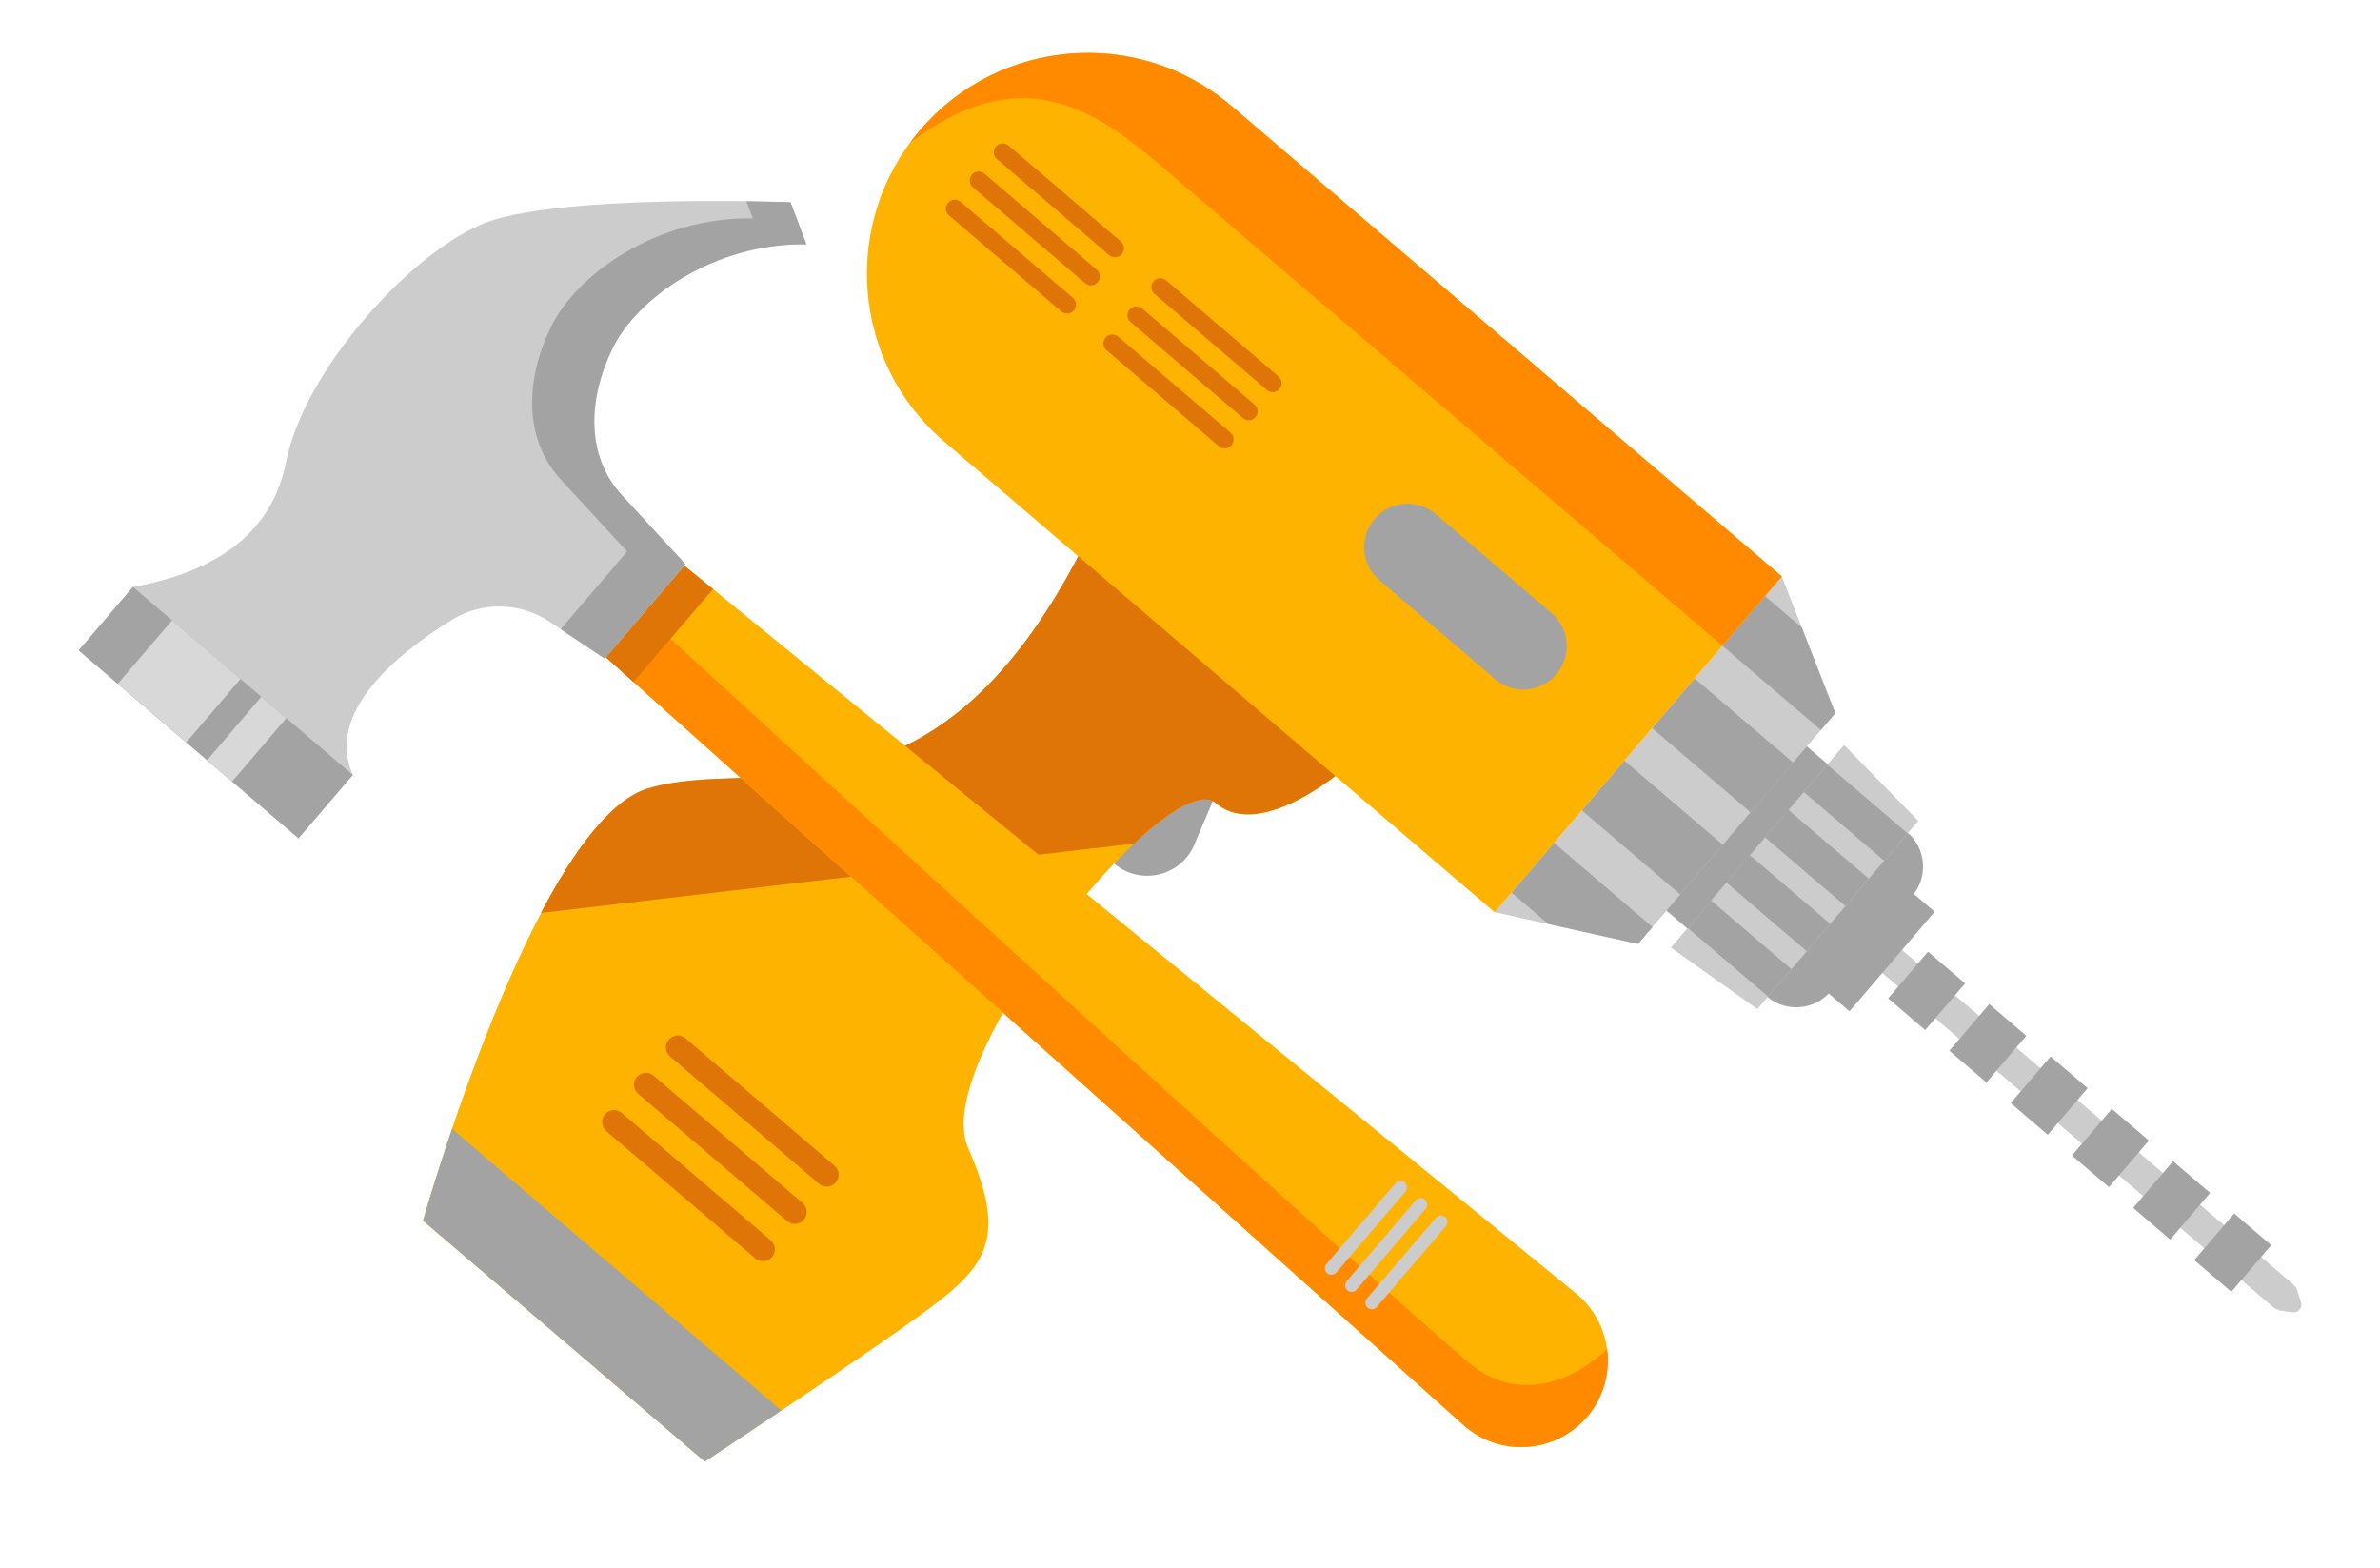 <?xml version="1.0" encoding="UTF-8"?>
<svg id="Design" xmlns="http://www.w3.org/2000/svg" viewBox="0 0 186.95 123.15">
  <defs>
    <style>
      .cls-1 {
        fill: #ff8a00;
      }

      .cls-2 {
        fill: #ccc;
      }

      .cls-3 {
        fill: #d8d8d8;
      }

      .cls-4 {
        fill: #ffb301;
      }

      .cls-5 {
        fill: #a3a3a3;
      }

      .cls-6 {
        fill: #df7506;
      }
    </style>
  </defs>
  <g>
    <g>
      <path class="cls-5" d="M96.66,59.64l-2.76,6.5c-.96,2.64-4.26,3.51-6.4,1.68l-2.04-1.75,11.2-6.43Z"/>
      <path class="cls-4" d="M106.01,60.06s-6.84,6.15-10.49,3.03-22.56,20.07-19.49,27.04c3.07,6.97,1.54,9.22-2.89,12.54-4.43,3.33-17.78,12.13-17.78,12.13l-22.13-18.92s8.8-31.19,17.65-33.93c8.85-2.74,22.86,4.44,34.77-20.12l20.36,18.23Z"/>
      <path class="cls-6" d="M50.87,61.94c8.85-2.74,22.86,4.44,34.77-20.12l20.36,18.23s-6.84,6.15-10.49,3.03c-1.1-.94-3.58.51-6.43,3.18l-46.59,5.45c2.58-4.92,5.48-8.88,8.38-9.78Z"/>
      <path class="cls-5" d="M61.38,110.79c-3.35,2.25-6.02,4.01-6.02,4.01l-22.13-18.92s.85-3,2.28-7.21l25.88,22.13Z"/>
      <g>
        <path class="cls-6" d="M52.63,82.98l11.7,10c.39.34.98.29,1.32-.1h0c.34-.39.29-.98-.1-1.32l-11.7-10c-.39-.34-.98-.29-1.32.1h0c-.34.39-.29.98.1,1.32Z"/>
        <path class="cls-6" d="M50.12,85.91l11.7,10c.39.34.98.29,1.32-.1h0c.34-.39.29-.98-.1-1.32l-11.7-10c-.39-.34-.98-.29-1.32.1h0c-.34.39-.29.98.1,1.32Z"/>
        <path class="cls-6" d="M47.62,88.84l11.7,10c.39.34.98.29,1.32-.1h0c.34-.39.29-.98-.1-1.32l-11.7-10c-.39-.34-.98-.29-1.32.1h0c-.34.39-.29.98.1,1.32Z"/>
      </g>
    </g>
    <g>
      <path class="cls-2" d="M147.77,73.22l32.3,27.61c.2.17.34.39.42.64l.26.84c.13.42-.22.83-.66.77l-.87-.12c-.26-.04-.5-.14-.69-.31l-32.3-27.61,1.55-1.81Z"/>
      <rect class="cls-5" x="145.55" y="69.23" width="3.51" height="10.29" transform="translate(210.92 226.64) rotate(-139.47)"/>
      <path class="cls-5" d="M135.61,60.12h13.42v16.97h-13.42c-1.96,0-3.55-1.59-3.55-3.55v-9.87c0-1.96,1.59-3.55,3.55-3.55Z" transform="translate(202.79 212.09) rotate(-139.47)"/>
      <g>
        <rect class="cls-5" x="172.98" y="96.48" width="4.82" height="3.83" transform="translate(-13.38 167.76) rotate(-49.47)"/>
        <rect class="cls-5" x="168.17" y="92.37" width="4.82" height="3.83" transform="translate(-11.93 162.67) rotate(-49.47)"/>
        <rect class="cls-5" x="163.36" y="88.26" width="4.82" height="3.83" transform="translate(-10.49 157.57) rotate(-49.47)"/>
        <rect class="cls-5" x="158.55" y="84.15" width="4.82" height="3.83" transform="translate(-9.05 152.47) rotate(-49.47)"/>
        <rect class="cls-5" x="153.74" y="80.03" width="4.82" height="3.83" transform="translate(-7.61 147.38) rotate(-49.47)"/>
        <rect class="cls-5" x="148.93" y="75.92" width="4.82" height="3.83" transform="translate(-6.17 142.28) rotate(-49.47)"/>
      </g>
      <g>
        <polygon class="cls-2" points="128.67 74.14 117.41 71.65 139.96 45.28 144.16 56.02 128.67 74.14"/>
        <g>
          <polygon class="cls-5" points="141.53 49.29 144.16 56.02 143.03 57.34 135.3 50.73 138.64 46.82 141.53 49.29"/>
          <rect class="cls-5" x="132.74" y="53.45" width="5.14" height="10.18" transform="translate(2.89 123.35) rotate(-49.47)"/>
          <rect class="cls-5" x="127.22" y="59.91" width="5.14" height="10.18" transform="translate(-3.96 121.41) rotate(-49.47)"/>
          <polygon class="cls-5" points="128.67 74.14 121.62 72.58 118.73 70.11 122.07 66.2 129.8 72.82 128.67 74.14"/>
        </g>
      </g>
      <g>
        <polygon class="cls-2" points="138.04 79.26 131.25 74.43 144.85 58.52 150.68 64.48 138.04 79.26"/>
        <g>
          <rect class="cls-5" x="144.35" y="59.69" width="2.83" height="8.3" transform="translate(2.52 133.14) rotate(-49.47)"/>
          <rect class="cls-5" x="141.31" y="63.24" width="2.83" height="8.3" transform="translate(-1.25 132.08) rotate(-49.47)"/>
          <rect class="cls-5" x="138.27" y="66.79" width="2.83" height="8.3" transform="translate(-5.01 131.01) rotate(-49.47)"/>
          <rect class="cls-5" x="135.23" y="70.35" width="2.83" height="8.3" transform="translate(-8.78 129.95) rotate(-49.47)"/>
        </g>
      </g>
    </g>
    <g>
      <path class="cls-4" d="M96.72,8.31l43.24,36.97-22.55,26.38-43.24-36.97c-7.28-6.23-8.14-17.18-1.91-24.46s17.18-8.14,24.46-1.91Z"/>
      <path class="cls-5" d="M108.35,45.57l9.09,7.77c1.43,1.23,3.59,1.06,4.81-.38h0c1.22-1.43,1.06-3.59-.38-4.81l-9.09-7.77c-1.43-1.22-3.59-1.06-4.81.38h0c-1.22,1.43-1.06,3.59.38,4.81Z"/>
      <g>
        <path class="cls-6" d="M78.31,12.5l8.82,7.54c.3.25.74.22.99-.08h0c.25-.3.22-.74-.08-.99l-8.82-7.54c-.3-.25-.74-.22-.99.08h0c-.25.3-.22.74.08.99Z"/>
        <path class="cls-6" d="M76.42,14.71l8.82,7.54c.3.25.74.22.99-.08h0c.25-.3.22-.74-.08-.99l-8.82-7.54c-.3-.25-.74-.22-.99.08h0c-.25.3-.22.74.08.99Z"/>
        <path class="cls-6" d="M74.54,16.92l8.82,7.54c.3.25.74.22.99-.08h0c.25-.3.22-.74-.08-.99l-8.82-7.54c-.3-.25-.74-.22-.99.08h0c-.25.3-.22.74.08.99Z"/>
      </g>
      <g>
        <path class="cls-6" d="M90.69,23.09l8.82,7.54c.3.25.74.22.99-.08h0c.25-.3.22-.74-.08-.99l-8.82-7.54c-.3-.25-.74-.22-.99.08h0c-.25.3-.22.74.08.99Z"/>
        <path class="cls-6" d="M88.81,25.3l8.82,7.54c.3.25.74.22.99-.08h0c.25-.3.22-.74-.08-.99l-8.82-7.54c-.3-.25-.74-.22-.99.08h0c-.25.3-.22.74.08.99Z"/>
        <path class="cls-6" d="M86.92,27.51l8.82,7.54c.3.25.74.22.99-.08h0c.25-.3.22-.74-.08-.99l-8.82-7.54c-.3-.25-.74-.22-.99.08h0c-.25.3-.22.74.08.99Z"/>
      </g>
      <path class="cls-1" d="M96.72,8.31l43.24,36.97-4.66,5.45s-36.09-30.86-42.45-36.29c-5.35-4.58-11.6-10.68-21.35-3.23.24-.33.49-.66.76-.98,6.23-7.28,17.18-8.14,24.46-1.91Z"/>
    </g>
  </g>
  <g>
    <g>
      <path class="cls-4" d="M53.75,44.43l-6.16,7.2,67.47,60.41c2.86,2.44,7.15,2.11,9.6-.75h0c2.44-2.86,2.11-7.15-.75-9.6L53.75,44.43Z"/>
      <path class="cls-1" d="M124.67,111.29c1.31-1.53,1.81-3.48,1.57-5.33-3.04,2.9-7.31,4.07-10.89,1.07-5.85-4.89-49.44-44.74-64.83-58.82l-2.92,3.41,67.47,60.41c2.86,2.44,7.15,2.11,9.6-.75Z"/>
      <polygon class="cls-6" points="56.01 46.27 53.75 44.43 47.6 51.63 49.76 53.57 56.01 46.27"/>
      <g>
        <path class="cls-2" d="M110.4,93.6l-5.43,6.35c-.18.21-.5.24-.72.06h0c-.21-.18-.24-.5-.06-.72l5.43-6.35c.18-.21.5-.24.72-.06h0c.21.18.24.5.06.72Z"/>
        <path class="cls-2" d="M111.99,94.95l-5.43,6.35c-.18.21-.5.24-.72.06h0c-.21-.18-.24-.5-.06-.72l5.43-6.35c.18-.21.5-.24.72-.06h0c.21.18.24.5.06.72Z"/>
        <path class="cls-2" d="M113.58,96.31l-5.43,6.35c-.18.21-.5.24-.72.06h0c-.21-.18-.24-.5-.06-.72l5.43-6.35c.18-.21.5-.24.72-.06h0c.21.18.24.5.06.72Z"/>
      </g>
    </g>
    <g>
      <path class="cls-2" d="M37.7,17.68c-5.71,2.49-13.81,11.46-15.23,18.61-.97,4.88-4.53,8.45-12.02,9.81l-4.26,4.98,8.63,7.38,8.63,7.38,4.26-4.98c-2.15-4.88,3.38-9.45,7.78-12.17,2.38-1.47,5.4-1.39,7.72.17l4.29,2.87,6.34-7.42-4.98-5.4c-2.85-3.08-2.7-7.53-.77-11.52,1.93-3.99,8-8.32,15.25-8.21l-1.25-3.3s-18.68-.71-24.39,1.78Z"/>
      <g>
        <polygon class="cls-5" points="10.44 46.1 10.44 46.1 6.18 51.09 14.81 58.47 23.45 65.85 27.71 60.87 27.7 60.86 10.44 46.1"/>
        <polygon class="cls-3" points="13.51 48.73 13.51 48.73 9.25 53.71 11.94 56.01 14.63 58.31 18.89 53.33 18.89 53.32 13.51 48.73"/>
        <polygon class="cls-3" points="20.53 54.73 20.53 54.73 16.27 59.71 17.25 60.55 18.23 61.39 22.49 56.41 22.49 56.41 20.53 54.73"/>
      </g>
      <path class="cls-5" d="M58.63,15.82l.51,1.33c-7.55-.11-13.86,4.39-15.87,8.55-2.01,4.16-2.16,8.78.81,12l5.18,5.62-5.22,6.1,3.47,2.32,6.34-7.42-4.98-5.4c-2.85-3.08-2.7-7.53-.77-11.52,1.93-3.99,8-8.32,15.25-8.21l-1.25-3.3s-1.36-.05-3.46-.08Z"/>
    </g>
  </g>
</svg>